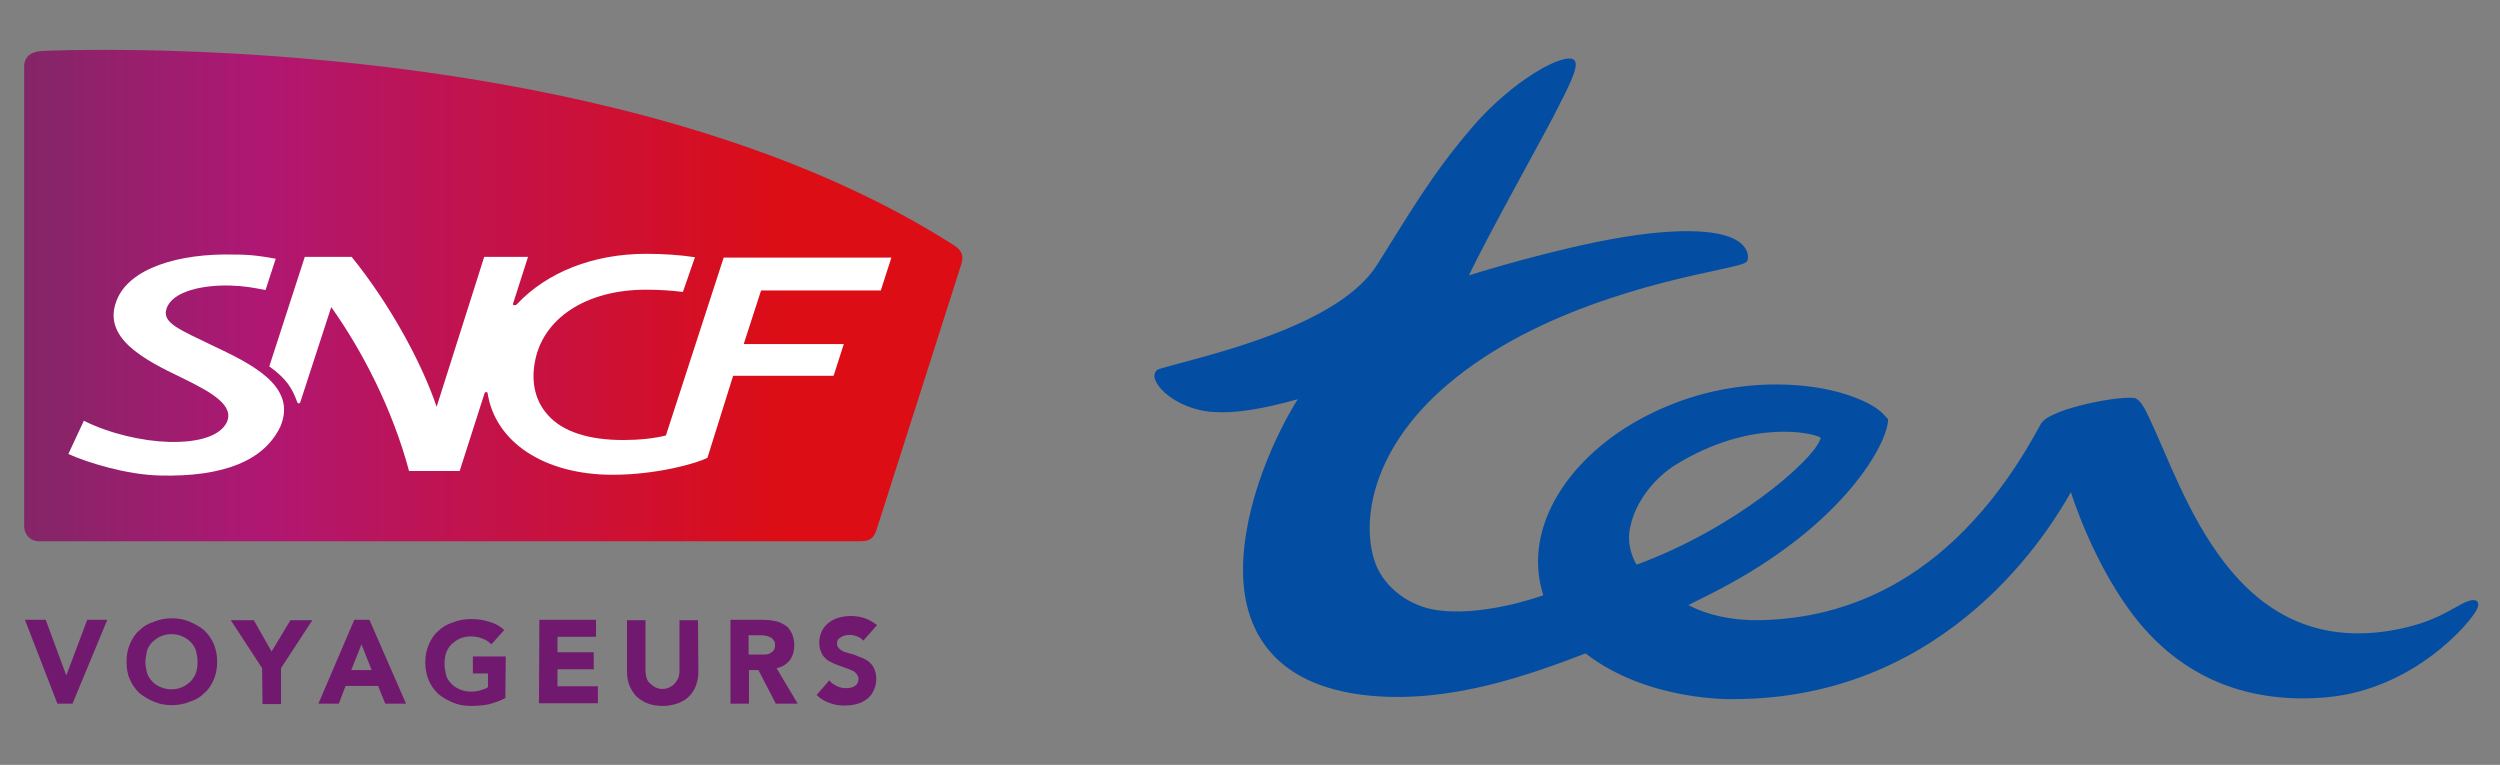 <?xml version="1.0" encoding="utf-8"?>
<!-- Generator: Adobe Illustrator 27.4.1, SVG Export Plug-In . SVG Version: 6.00 Build 0)  -->
<svg version="1.1" id="Calque_2_00000098934813572162962290000010624675887085638284_"
	 xmlns="http://www.w3.org/2000/svg" xmlns:xlink="http://www.w3.org/1999/xlink" x="0px" y="0px" viewBox="0 0 661.9 202.5"
	 style="enable-background:new 0 0 661.9 202.5;" xml:space="preserve">
<rect x="0" y="0" width="661.9" height="202.5" fill="#808080" stroke="none"/>
<style type="text/css">
	.st0{fill:url(#SVGID_1_);}
	.st1{fill:#FFFFFF;}
	.st2{fill:#71196F;}
	.st3{fill:#034EA2;}
</style>
<g id="logo-HDF">
	<g id="logo-HDF_00000160152278709985225280000008312679223085421708_">
		
			<linearGradient id="SVGID_1_" gradientUnits="userSpaceOnUse" x1="6.468" y1="245.723" x2="254.506" y2="245.723" gradientTransform="matrix(1 0 0 -1 0 324)">
			<stop  offset="0" style="stop-color:#832667"/>
			<stop  offset="0.25" style="stop-color:#AF1773"/>
			<stop  offset="0.81" style="stop-color:#DC0D15"/>
			<stop  offset="1" style="stop-color:#DC0D15"/>
		</linearGradient>
		<path class="st0" d="M11.1,13.5c-2.8,0.1-4.7,1.5-4.7,4.1v121.7c0,2.1,1.5,4,3.9,4h217.3c1.9,0,3.5-0.2,4.4-2.8
			c0,0,22-68.9,22.4-70.2c0.9-2.5,0.3-4-1.9-5.4C181.8,19.7,75.9,13.2,27.8,13.2C21,13.2,15.4,13.3,11.1,13.5z"/>
		<path class="st1" d="M56.1,91.4c-7.9-3.9-13.4-5.8-12-9.7c1.5-4.6,9.6-6.3,16.9-6.1c3.6,0.1,6.3,0.6,9.3,1.2l2.7-8.3
			c-3.9-0.7-6.5-1.1-11-1.1c-14.6-0.4-27.8,3.6-31.1,12.1c-4,10,7.4,15.8,17.2,20.5c7.8,3.8,14.1,7.3,11.9,11.9
			c-1.8,3.5-7.3,5.3-15.3,5.1c-7-0.2-15.7-2.2-22.5-5.6l-4.1,8.8c5.1,2.3,15.4,5.5,24.3,5.7c16.7,0.4,27.5-3.9,31.8-12.9
			C78.9,102.1,66.2,96.2,56.1,91.4z"/>
		<path class="st1" d="M78.7,106.5c0.1,0.2,0.2,0.3,0.4,0.3c0.2,0,0.3-0.1,0.4-0.3c0.1-0.3,8.2-25.2,8.2-25.2
			c8.3,11.7,16.2,27,20.6,43.4h13.4l6.6-20.6c0.1-0.2,0.2-0.3,0.4-0.3c0.2,0,0.4,0.1,0.4,0.3c2,12.9,14.9,21.6,33.1,21.6
			c11.8,0,22.5-3.1,25.1-4.5l6.8-21.7h26.6l2.7-8.4h-26.5l4.6-14.2h31.7l2.8-8.7h-44.4l-15.3,47.1c-3.2,0.8-7.2,1.2-11.3,1.2
			c-8.9,0-16.1-2.1-20.1-6.8c-3.1-3.5-4.2-8.2-3.4-13.2c1.8-12.1,13.6-19.8,29.5-19.8c3.3,0,6.8,0.2,9.8,0.6l3.2-9.2
			c-3.9-0.6-8.4-0.9-12.9-0.9c-14.1,0-26.3,4.9-34.2,13.3c-0.3,0.3-0.4,0.3-0.7,0.3c-0.3,0-0.4-0.1-0.4-0.3l4-12.5h-11.6l-12.6,39.7
			c-4-11.8-12.4-27.2-22.5-39.7H80.7l-9.4,29C76,100.4,77.4,102.9,78.7,106.5z"/>
		<path class="st2" d="M6.6,164.1h5.5l5.4,14.6h0.1l5.5-14.6h5.3l-9.2,22.2h-4L6.6,164.1z"/>
		<path class="st2" d="M33.5,175.2c0-1.8,0.3-3.3,0.9-4.7s1.4-2.7,2.5-3.6c1.1-1.1,2.3-1.8,3.9-2.3c1.4-0.6,3.1-0.9,4.7-0.9
			c1.8,0,3.3,0.3,4.7,0.9s2.7,1.3,3.9,2.3c1.1,1.1,1.9,2.2,2.5,3.6c0.6,1.4,0.9,3.1,0.9,4.7c0,1.8-0.3,3.3-0.9,4.7
			c-0.6,1.4-1.4,2.7-2.5,3.6c-1.1,1.1-2.3,1.8-3.9,2.3c-1.4,0.6-3.1,0.9-4.7,0.9c-1.8,0-3.3-0.3-4.7-0.9c-1.4-0.6-2.7-1.3-3.9-2.3
			c-1.1-1.1-1.9-2.2-2.5-3.6C33.8,178.7,33.5,177,33.5,175.2z M38.5,175.2c0,1.1,0.2,2,0.4,2.9c0.3,0.9,0.8,1.7,1.4,2.3
			c0.6,0.7,1.3,1.1,2.2,1.5c0.9,0.4,1.8,0.6,2.9,0.6s2-0.2,2.9-0.6c0.9-0.4,1.5-0.9,2.2-1.5c0.6-0.7,1.1-1.4,1.4-2.3
			c0.3-0.9,0.4-1.8,0.4-2.9c0-1.1-0.2-2-0.4-2.9c-0.3-0.9-0.8-1.7-1.4-2.3c-0.7-0.7-1.3-1.1-2.2-1.5c-0.9-0.4-1.8-0.6-2.9-0.6
			s-2,0.2-2.9,0.6c-0.9,0.4-1.5,0.9-2.2,1.5c-0.6,0.7-1.1,1.4-1.4,2.3C38.8,173.3,38.5,174.2,38.5,175.2z"/>
		<path class="st2" d="M69.4,176.9l-8.3-12.7h6.1l4.7,8.3l5-8.3h5.8l-8.3,12.7v9.5h-4.9L69.4,176.9L69.4,176.9z"/>
		<path class="st2" d="M93.8,164.1h4l9.7,22.2H102l-1.9-4.7h-8.6l-1.8,4.7h-5.4L93.8,164.1z M95.7,170.6l-2.7,6.8h5.4L95.7,170.6z"
			/>
		<path class="st2" d="M133.8,184.8c-1.4,0.8-3,1.3-4.5,1.7c-1.5,0.3-3.2,0.4-4.7,0.4c-1.8,0-3.3-0.3-4.7-0.9
			c-1.4-0.6-2.7-1.3-3.9-2.3c-1.1-1.1-1.9-2.2-2.5-3.6c-0.6-1.4-0.9-3.1-0.9-4.7c0-1.8,0.3-3.3,0.9-4.7c0.6-1.4,1.4-2.7,2.5-3.6
			c1.1-1.1,2.3-1.8,3.9-2.3c1.4-0.6,3.1-0.9,4.7-0.9c1.8,0,3.4,0.2,4.9,0.7c1.5,0.4,2.8,1.1,4,2.2l-3.4,3.8
			c-0.7-0.7-1.4-1.2-2.3-1.5c-0.9-0.4-1.9-0.6-3.2-0.6c-1.1,0-2,0.2-2.9,0.6s-1.5,0.9-2.2,1.5c-0.6,0.7-1.1,1.4-1.4,2.3
			c-0.3,0.9-0.4,1.8-0.4,2.9c0,1.1,0.2,2,0.4,2.9s0.8,1.7,1.4,2.3c0.6,0.7,1.3,1.1,2.2,1.5c0.9,0.4,1.8,0.6,2.9,0.6s2-0.1,2.8-0.4
			c0.8-0.3,1.4-0.4,1.8-0.8v-3.6h-4v-4.5h8.7L133.8,184.8L133.8,184.8z"/>
		<path class="st2" d="M142.8,164.1h15v4.5h-10.2v4.1h9.6v4.5h-9.6v4.5h10.7v4.5h-15.6L142.8,164.1L142.8,164.1z"/>
		<path class="st2" d="M184.9,177.8c0,1.3-0.2,2.5-0.6,3.6c-0.4,1.1-1,2.1-1.8,2.9c-0.8,0.9-1.8,1.4-3,1.9c-1.1,0.4-2.5,0.7-4,0.7
			c-1.5,0-2.9-0.2-4.1-0.7c-1.1-0.4-2.1-1.1-3-1.9c-0.8-0.9-1.3-1.8-1.8-2.9c-0.4-1.1-0.6-2.3-0.6-3.6v-13.6h4.9v13.4
			c0,0.7,0.1,1.3,0.3,1.9c0.2,0.6,0.4,1.1,1,1.5c0.4,0.4,0.9,0.8,1.4,1c0.6,0.3,1.1,0.4,1.8,0.4c0.7,0,1.2-0.1,1.8-0.4
			c0.6-0.3,1.1-0.6,1.4-1c0.4-0.4,0.7-1,1-1.5c0.2-0.6,0.3-1.2,0.3-1.9v-13.4h4.9L184.9,177.8L184.9,177.8z"/>
		<path class="st2" d="M193.3,164.1h8.6c1.1,0,2.2,0.1,3.2,0.3c1.1,0.2,1.9,0.6,2.7,1.1c0.8,0.4,1.3,1.2,1.8,2.1
			c0.4,0.9,0.7,1.9,0.7,3.2c0,1.5-0.4,2.9-1.2,4c-0.9,1.1-2,1.8-3.5,2.1l5.6,9.4h-5.8l-4.6-8.9h-2.5v8.9h-4.9v-22.2H193.3z
			 M198.2,173.3h2.9c0.4,0,0.9,0,1.4,0c0.4,0,1-0.1,1.3-0.3s0.8-0.4,1-0.8c0.3-0.3,0.4-0.8,0.4-1.4c0-0.6-0.1-1.1-0.4-1.3
			c-0.2-0.3-0.4-0.6-0.9-0.8c-0.4-0.2-0.8-0.3-1.2-0.4s-0.9-0.1-1.3-0.1h-3.2L198.2,173.3L198.2,173.3z"/>
		<path class="st2" d="M228.6,169.6c-0.4-0.4-1-0.9-1.7-1.1c-0.7-0.3-1.3-0.4-1.9-0.4c-0.4,0-0.8,0-1.1,0.1
			c-0.4,0.1-0.8,0.2-1.1,0.4c-0.3,0.2-0.6,0.4-0.9,0.7c-0.2,0.3-0.3,0.7-0.3,1.1c0,0.7,0.3,1.1,0.8,1.5c0.4,0.4,1.1,0.7,1.9,0.9
			c0.8,0.3,1.7,0.4,2.5,0.8s1.8,0.6,2.5,1.1c0.8,0.4,1.4,1.1,1.9,1.8c0.4,0.8,0.8,1.8,0.8,3.1s-0.2,2.3-0.7,3.2
			c-0.4,1-1.1,1.8-1.8,2.3c-0.8,0.6-1.8,1.1-2.7,1.3c-1.1,0.3-2.1,0.4-3.2,0.4c-1.4,0-2.8-0.2-4-0.7c-1.2-0.4-2.4-1.1-3.4-2.1
			l3.4-3.9c0.4,0.7,1.1,1.1,1.9,1.5s1.5,0.6,2.4,0.6c0.4,0,0.8-0.1,1.2-0.1c0.4-0.1,0.8-0.2,1.1-0.4c0.3-0.2,0.6-0.4,0.8-0.8
			c0.2-0.3,0.3-0.7,0.3-1.1c0-0.7-0.3-1.1-0.8-1.7c-0.4-0.4-1.1-0.7-1.9-1c-0.8-0.3-1.7-0.6-2.5-0.9c-0.9-0.3-1.8-0.7-2.5-1.1
			c-0.8-0.4-1.4-1.1-1.9-1.8c-0.4-0.8-0.8-1.8-0.8-3c0-1.1,0.2-2.2,0.7-3.2c0.4-0.9,1.1-1.7,1.9-2.3c0.8-0.6,1.8-1.1,2.7-1.3
			c1.1-0.3,2.1-0.4,3.2-0.4c1.2,0,2.5,0.2,3.6,0.6c1.1,0.4,2.2,1,3.2,1.8L228.6,169.6z"/>
	</g>
	<path id="path11" class="st3" d="M431.3,142.4c0-1.1,0.1-2.1,0.4-3.2c1.3-6.1,6.1-12.6,12.2-16.3c19.5-11.9,35.7-8.4,38-7.1
		c0.3,0.2,0.1,0.4-0.1,0.8c-2.2,5.6-22.5,23.4-48.5,32.9C432.1,147.5,431.3,144.8,431.3,142.4 M498.7,109.7c-2.5-2.7-9-5.7-17.7-7.1
		c-8.5-1.3-26.2-2.3-45.3,7.6c-20,10.3-32.9,29.3-27.1,47.4c0.1,0-16.9,6.2-29.5,3.7c-6.8-1.4-13.3-6.4-15.3-13.2
		c-3.2-10.4-0.5-28.1,17.2-44.3c23.4-21.4,58.7-29.1,73.7-32.3c6.9-1.5,7.8-1.8,8-2.7c0.1-0.4,0.4-2-1.1-3.7
		c-2.1-2.5-8.2-5.1-24.9-3.3c-17.2,1.9-40.7,8.9-47.8,11.1c4.8-10.1,19.8-37,22.4-42.1c4.3-8.3,5.9-11.8,5.9-13.7
		c0-0.5-0.2-1-0.4-1.2c-2.5-2.3-16.5,5.4-27.2,18c-10.8,12.6-16.5,22.8-25,36.2c-9.4,14.9-38.9,22.5-53.1,26.3
		c-3.8,1.1-4.9,1.2-5.4,1.8c-0.4,0.5-0.6,1.2-0.4,1.9c1.2,4.2,8.4,8.7,15.9,9c5.4,0.3,11.9-0.6,22-3.4c-5.4,8.5-14.5,27.4-14.5,45.3
		c0,14,6.4,30.6,33.7,33.2c21.5,2,42.3-5.6,57-11.2c16.5,12.8,39,12.1,39.1,12.1c57.7,0,84.5-46.2,89.4-54.8
		c0,0.1,5.3,17.2,15.4,31.1c13.8,19.1,32.9,25,52.5,23.2c23.3-2.2,38.3-20.2,39.7-23.5c0.7-1.7,0-3.4-4.3-1.1
		c-3.6,1.9-7.6,4.8-17.2,6.7c-43.2,8.2-56.1-36.7-65.3-55.9c-1.2-2.7-2.4-4.7-3.6-5.3c-2.6-1.1-23,2.5-25.2,6.8
		c-22.7,42.2-52.2,51.5-74.5,51.9c-7.5,0.1-13.8-1.4-18.8-4c8.8-4.3,14.9-7.6,21.3-11.9c23.2-15.5,31.6-32,31.6-37.3
		C499.4,110.5,499.2,110.2,498.7,109.7z"/>
</g>
</svg>
